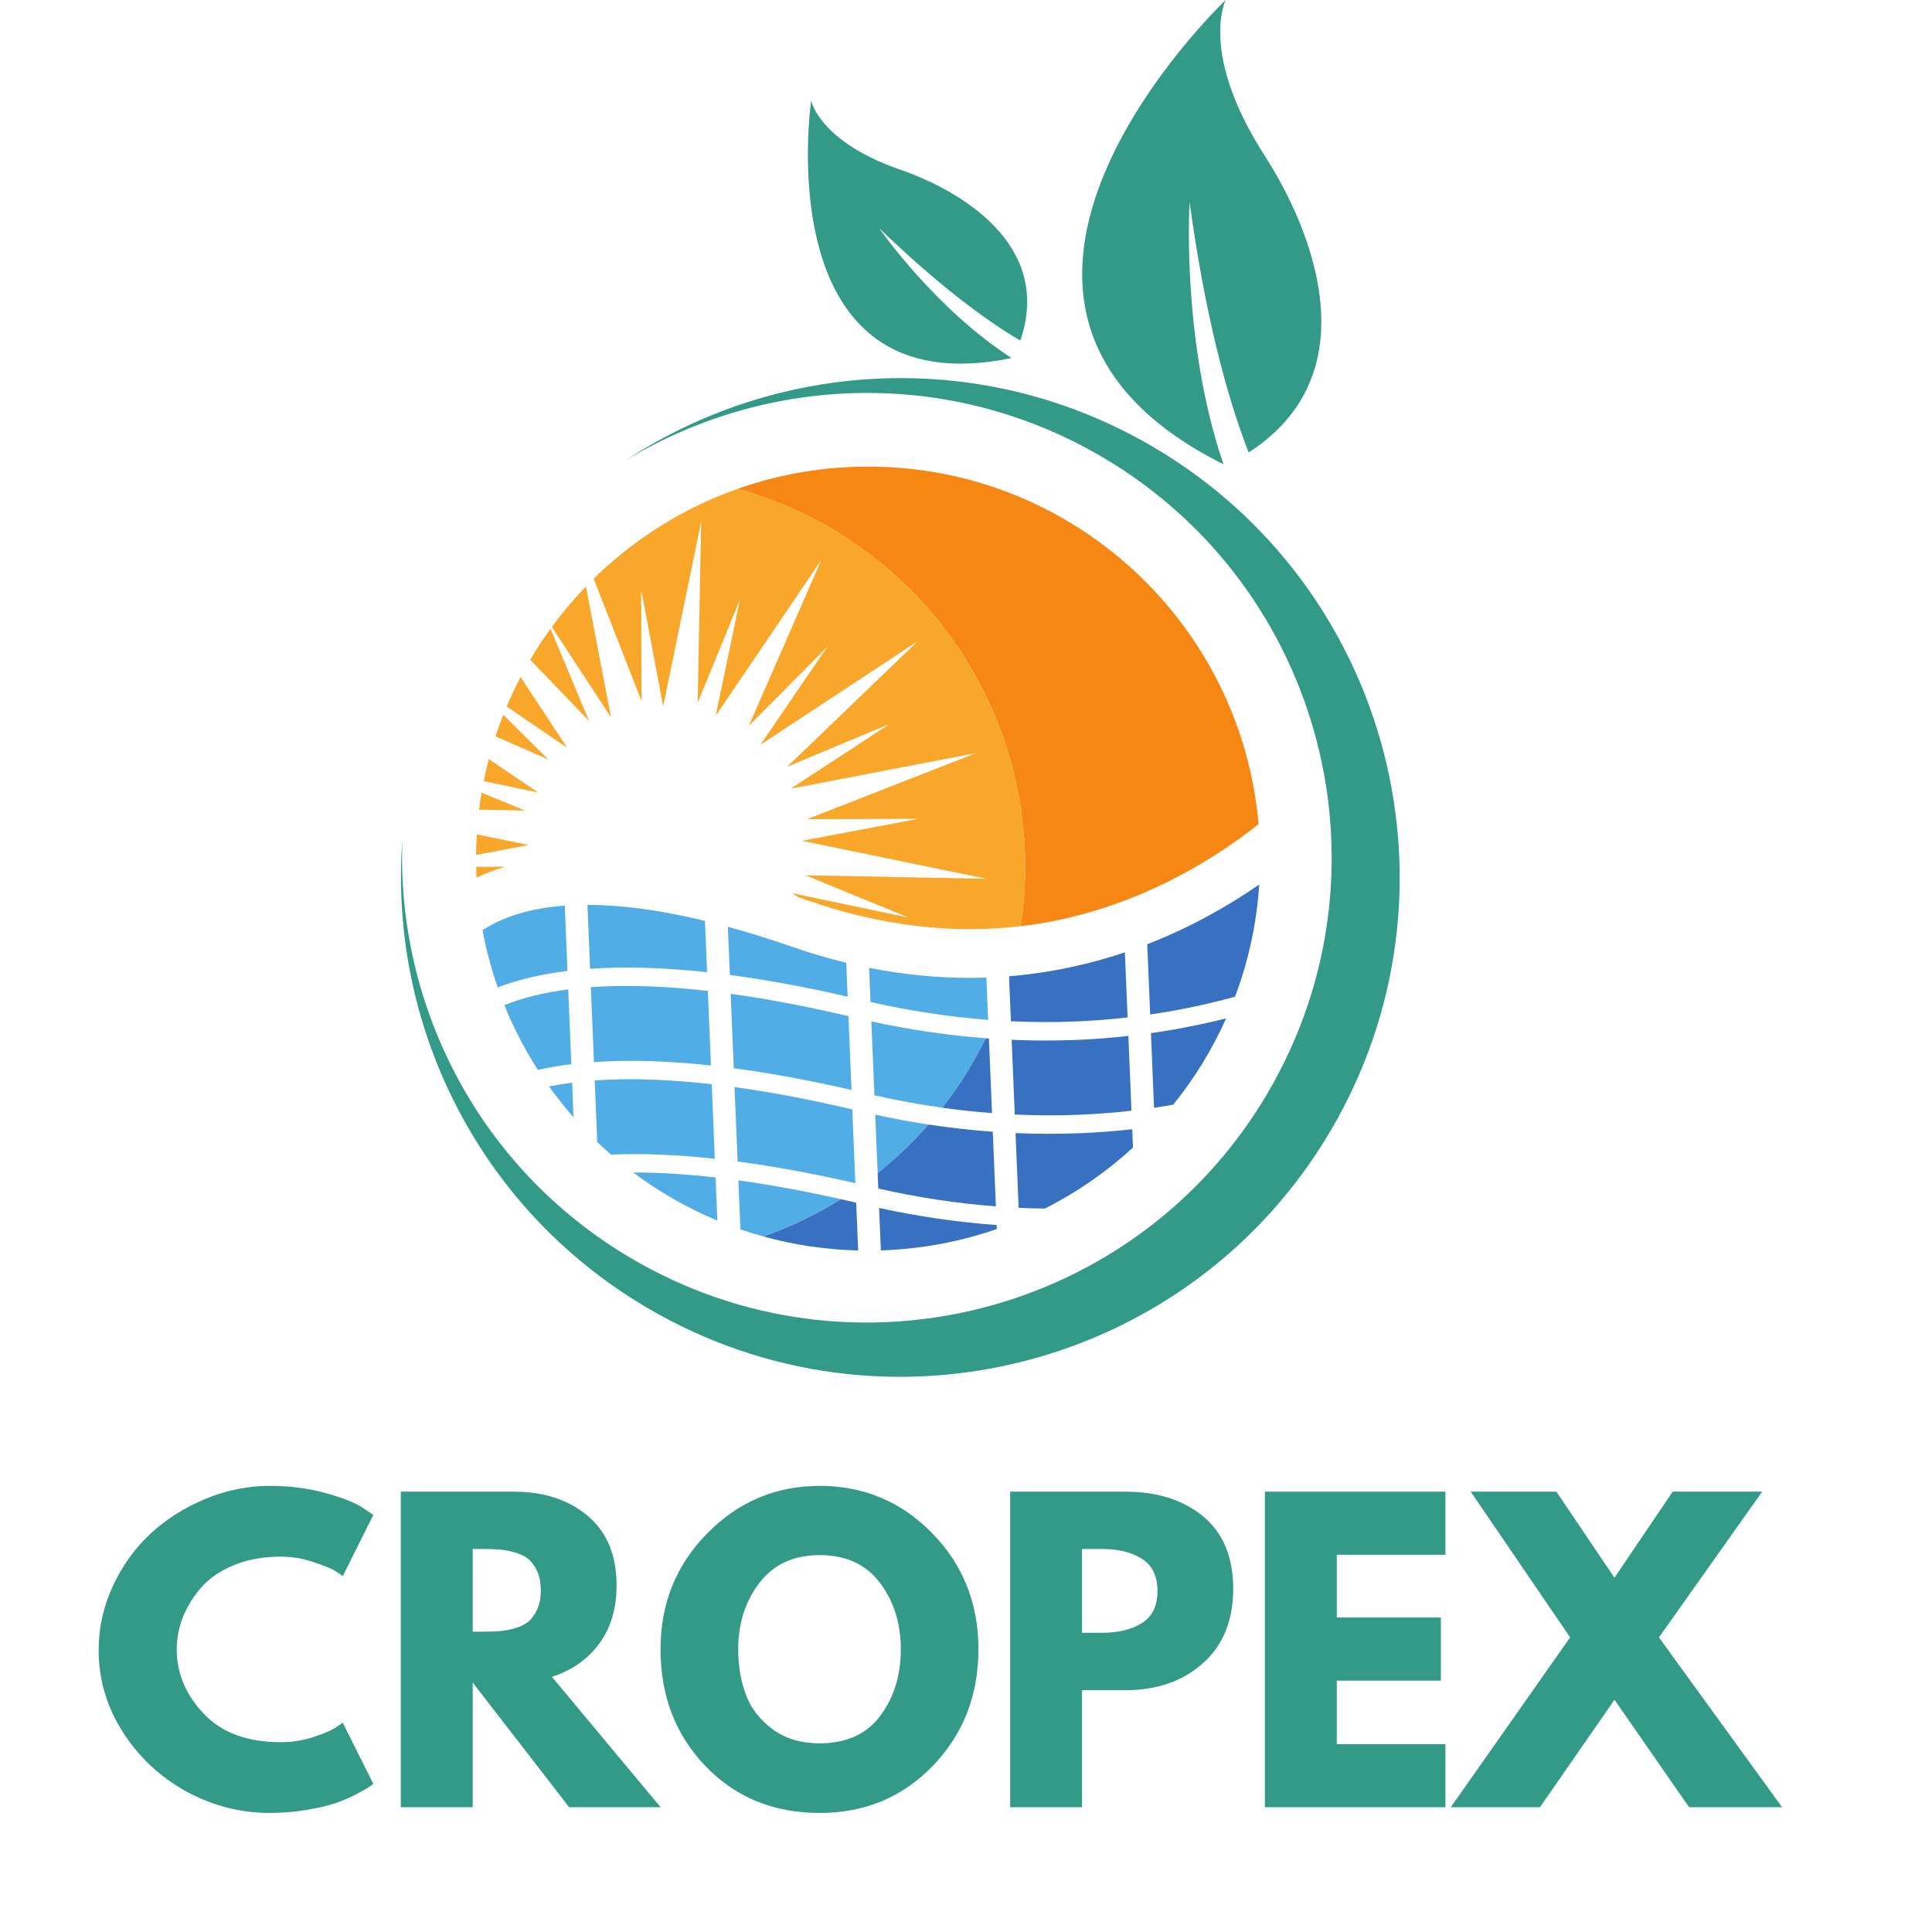<svg xmlns="http://www.w3.org/2000/svg" xmlns:xlink="http://www.w3.org/1999/xlink" width="500" zoomAndPan="magnify" viewBox="0 0 375 375" height="500" preserveAspectRatio="xMidYMid meet" version="1.0"><defs><g/></defs><path fill="#f9a72b" d="M 93.477 153.859 C 93.289 154.949 93.129 156.047 92.992 157.152 L 101.93 157.328 L 93.477 153.859 " fill-opacity="1" fill-rule="nonzero"/><path fill="#f9a72b" d="M 97.688 138.738 C 97.145 140.113 96.641 141.512 96.176 142.926 L 106.402 147.395 L 97.688 138.738 " fill-opacity="1" fill-rule="nonzero"/><path fill="#f9a72b" d="M 101.043 131.41 C 100.066 133.27 99.168 135.18 98.344 137.129 L 110.082 145.137 L 101.043 131.41 " fill-opacity="1" fill-rule="nonzero"/><path fill="#f9a72b" d="M 106.855 122.031 C 105.449 123.969 104.133 125.98 102.91 128.051 L 114.336 139.934 L 106.855 122.031 " fill-opacity="1" fill-rule="nonzero"/><path fill="#f9a72b" d="M 94.879 147.336 C 94.508 148.75 94.18 150.18 93.891 151.625 L 104.465 153.832 L 94.879 147.336 " fill-opacity="1" fill-rule="nonzero"/><path fill="#f9a72b" d="M 92.547 161.949 C 92.465 163.27 92.422 164.602 92.406 165.941 L 102.602 164.016 L 92.547 161.949 " fill-opacity="1" fill-rule="nonzero"/><path fill="#f9a72b" d="M 143.176 94.883 C 132.59 98.617 123.074 104.625 115.223 112.324 L 124.523 136.074 L 124.457 114.492 L 128.723 137.078 L 136.098 101.266 L 135.414 136.406 L 143.609 116.441 L 138.906 138.941 L 159.422 108.68 L 145.344 140.879 L 160.559 125.57 L 147.602 144.559 L 178.137 124.453 L 152.809 148.812 L 172.723 140.492 L 153.488 153.078 L 189.395 146.188 L 156.668 159 L 178.25 158.934 L 155.664 163.199 L 191.473 170.574 L 156.336 169.891 L 176.301 178.086 L 153.801 173.383 L 154.902 174.133 C 155.559 174.352 156.215 174.578 156.875 174.805 C 170.965 179.695 184.754 181.348 198.117 179.77 C 198.688 176.004 198.984 172.152 198.984 168.23 C 198.984 133.23 175.352 103.75 143.176 94.883 " fill-opacity="1" fill-rule="nonzero"/><path fill="#f9a72b" d="M 92.422 168.246 C 92.434 168.945 92.457 169.645 92.492 170.344 C 94.238 169.512 96.105 168.812 98.078 168.23 L 92.422 168.246 " fill-opacity="1" fill-rule="nonzero"/><path fill="#f9a72b" d="M 113.723 113.84 C 111.348 116.301 109.137 118.922 107.109 121.688 L 118.602 139.254 L 113.723 113.84 " fill-opacity="1" fill-rule="nonzero"/><path fill="#51ade5" d="M 139.242 236.918 L 138.895 228.547 C 133.168 227.895 127.832 227.574 122.91 227.582 C 127.914 231.332 133.391 234.477 139.242 236.918 " fill-opacity="1" fill-rule="nonzero"/><path fill="#51ade5" d="M 166.027 229.66 L 165.434 215.34 C 157.289 213.43 149.652 211.98 142.57 211 L 143.172 225.449 C 149.973 226.352 157.562 227.715 166.027 229.66 " fill-opacity="1" fill-rule="nonzero"/><path fill="#51ade5" d="M 137.992 206.809 L 137.395 192.34 C 130.648 191.574 124.445 191.258 118.82 191.406 C 117.398 191.445 116.023 191.516 114.68 191.609 L 115.285 206.148 C 121.523 205.711 129.016 205.836 137.992 206.809 " fill-opacity="1" fill-rule="nonzero"/><path fill="#51ade5" d="M 170.352 227.703 C 173.914 224.855 177.215 221.699 180.211 218.27 C 176.773 217.746 173.328 217.109 169.879 216.359 L 170.352 227.703 " fill-opacity="1" fill-rule="nonzero"/><path fill="#51ade5" d="M 141.82 192.898 L 142.422 207.344 C 149.223 208.246 156.809 209.613 165.277 211.559 L 164.684 197.234 C 156.539 195.324 148.902 193.879 141.82 192.898 " fill-opacity="1" fill-rule="nonzero"/><path fill="#51ade5" d="M 169.723 212.594 C 174.125 213.59 178.523 214.395 182.906 215.012 C 186.16 210.84 188.992 206.324 191.332 201.523 C 183.973 200.961 176.555 199.871 169.129 198.258 L 169.723 212.594 " fill-opacity="1" fill-rule="nonzero"/><path fill="#51ade5" d="M 110.293 192.039 C 105.555 192.648 101.41 193.672 97.902 195.098 C 99.68 199.508 101.859 203.711 104.395 207.664 C 106.363 207.227 108.523 206.852 110.895 206.562 L 110.293 192.039 " fill-opacity="1" fill-rule="nonzero"/><path fill="#51ade5" d="M 143.715 238.617 C 145.188 239.125 146.684 239.586 148.191 240 C 153.496 238.133 158.527 235.695 163.215 232.762 C 156.18 231.188 149.539 229.965 143.32 229.105 L 143.715 238.617 " fill-opacity="1" fill-rule="nonzero"/><path fill="#51ade5" d="M 106.57 210.879 C 108.055 212.953 109.641 214.953 111.324 216.867 L 111.047 210.145 C 109.488 210.344 107.996 210.59 106.57 210.879 " fill-opacity="1" fill-rule="nonzero"/><path fill="#51ade5" d="M 138.742 224.914 L 138.145 210.445 C 131.398 209.676 125.195 209.363 119.57 209.512 C 118.148 209.547 116.773 209.617 115.434 209.715 L 115.926 221.668 C 116.801 222.504 117.695 223.312 118.605 224.105 C 124.309 223.867 130.965 224.07 138.742 224.914 " fill-opacity="1" fill-rule="nonzero"/><path fill="#51ade5" d="M 195.852 189.488 L 195.867 189.855 C 195.906 189.73 195.941 189.602 195.977 189.477 C 195.938 189.48 195.895 189.484 195.852 189.488 " fill-opacity="1" fill-rule="nonzero"/><path fill="#51ade5" d="M 191.457 189.742 C 190.363 189.781 189.262 189.801 188.164 189.801 C 181.727 189.801 175.227 189.152 168.699 187.855 L 168.973 194.488 C 176.613 196.219 184.242 197.375 191.797 197.953 L 191.457 189.742 " fill-opacity="1" fill-rule="nonzero"/><path fill="#51ade5" d="M 153.762 183.777 C 149.312 182.234 145.16 180.949 141.281 179.891 L 141.668 189.238 C 148.473 190.141 156.059 191.512 164.527 193.453 L 164.254 186.871 C 160.762 186.027 157.262 184.996 153.762 183.777 " fill-opacity="1" fill-rule="nonzero"/><path fill="#51ade5" d="M 109.621 175.781 C 103.215 176.258 98.633 177.762 95.387 179.52 C 94.77 179.852 94.199 180.195 93.668 180.547 C 94.371 184.355 95.359 188.066 96.609 191.652 C 100.098 190.305 104.531 189.145 110.145 188.457 L 109.621 175.781 " fill-opacity="1" fill-rule="nonzero"/><path fill="#51ade5" d="M 137.242 188.707 L 136.828 178.738 C 127.641 176.516 120.133 175.641 114.02 175.629 L 114.535 188.043 C 120.773 187.609 128.266 187.73 137.242 188.707 " fill-opacity="1" fill-rule="nonzero"/><path fill="#f68712" d="M 244.289 159.961 C 240.902 121.074 208.262 90.566 168.492 90.566 C 159.617 90.566 151.094 92.086 143.176 94.883 C 175.352 103.75 198.984 133.23 198.984 168.23 C 198.984 172.152 198.688 176.004 198.117 179.77 C 209.094 178.473 219.789 174.996 230.137 169.344 C 235.664 166.328 240.398 163.039 244.289 159.961 " fill-opacity="1" fill-rule="nonzero"/><path fill="#3871c1" d="M 170.352 227.703 L 170.477 230.695 C 178.113 232.426 185.742 233.582 193.301 234.16 L 192.699 219.672 C 188.555 219.375 184.387 218.906 180.211 218.27 C 177.215 221.699 173.914 224.855 170.352 227.703 " fill-opacity="1" fill-rule="nonzero"/><path fill="#3871c1" d="M 192.551 216.055 L 191.949 201.57 C 191.746 201.555 191.539 201.539 191.332 201.523 C 188.992 206.324 186.16 210.84 182.906 215.012 C 186.133 215.461 189.348 215.812 192.551 216.055 " fill-opacity="1" fill-rule="nonzero"/><path fill="#3871c1" d="M 166.57 242.719 L 166.184 233.441 C 165.188 233.207 164.199 232.98 163.215 232.762 C 158.527 235.695 153.496 238.133 148.191 240 C 154.062 241.625 160.219 242.562 166.57 242.719 " fill-opacity="1" fill-rule="nonzero"/><path fill="#3871c1" d="M 208.863 198.262 C 212.207 198.121 215.555 197.859 218.867 197.484 L 218.34 184.848 C 212.281 186.879 206.094 188.301 199.824 189.082 C 198.543 189.238 197.262 189.371 195.977 189.477 C 195.941 189.602 195.906 189.73 195.867 189.855 L 196.215 198.223 C 200.461 198.422 204.68 198.438 208.863 198.262 " fill-opacity="1" fill-rule="nonzero"/><path fill="#3871c1" d="M 170.633 234.465 L 170.973 242.703 C 178.836 242.453 186.398 241.008 193.48 238.547 L 193.449 237.777 C 185.891 237.23 178.266 236.125 170.633 234.465 " fill-opacity="1" fill-rule="nonzero"/><path fill="#3871c1" d="M 234.691 177.68 C 230.762 179.828 226.754 181.691 222.68 183.273 L 223.246 196.914 C 228.816 196.102 234.316 194.945 239.727 193.453 C 242.301 186.613 243.918 179.301 244.418 171.684 C 241.48 173.715 238.234 175.746 234.691 177.68 " fill-opacity="1" fill-rule="nonzero"/><path fill="#3871c1" d="M 209.762 219.945 C 205.578 220.121 201.359 220.113 197.113 219.93 L 197.715 234.434 C 199.422 234.512 201.121 234.559 202.82 234.578 C 209.059 231.418 214.809 227.422 219.914 222.742 L 219.766 219.184 C 216.449 219.551 213.102 219.809 209.762 219.945 " fill-opacity="1" fill-rule="nonzero"/><path fill="#3871c1" d="M 209.613 216.363 C 212.953 216.227 216.305 215.965 219.617 215.59 L 219.016 201.078 C 215.703 201.445 212.352 201.703 209.012 201.844 C 204.828 202.016 200.609 202.012 196.363 201.824 L 196.965 216.328 C 201.211 216.527 205.434 216.539 209.613 216.363 " fill-opacity="1" fill-rule="nonzero"/><path fill="#3871c1" d="M 223.398 200.527 L 223.996 215.02 C 225.242 214.836 226.484 214.637 227.723 214.418 C 231.832 209.332 235.297 203.703 237.996 197.66 C 233.242 198.855 228.426 199.805 223.555 200.504 C 223.504 200.512 223.449 200.52 223.398 200.527 " fill-opacity="1" fill-rule="nonzero"/><path fill="#329a87" d="M 223.945 86.816 C 191.031 67.426 151.344 69.703 121.441 89.363 C 148.918 72.719 184.426 71.316 214.047 88.766 C 256.969 114.055 271.266 169.352 245.98 212.277 C 220.691 255.199 165.395 269.496 122.469 244.211 C 92.852 226.758 76.863 195.02 78.105 162.918 C 75.402 198.605 92.648 234.422 125.562 253.812 C 171.676 280.98 231.082 265.621 258.25 219.508 C 285.418 173.391 270.059 113.984 223.945 86.816 " fill-opacity="1" fill-rule="nonzero"/><path fill="#329a87" d="M 230.898 39.246 C 233.898 61.02 238.02 76.633 242.359 87.824 C 265.898 72.645 254.941 44.926 245.48 30.223 C 232.656 10.293 237.902 0 237.902 0 C 237.902 0 175.52 59.18 237.48 90.125 C 229.23 66.086 230.898 39.246 230.898 39.246 " fill-opacity="1" fill-rule="nonzero"/><path fill="#329a87" d="M 170.617 44.254 C 181.727 54.977 190.777 61.812 198.035 66.109 C 204.445 47.508 186.359 36.953 174.754 32.941 C 159.02 27.504 157.445 19.539 157.445 19.539 C 157.445 19.539 148.684 79.305 196.34 69.496 C 181.348 59.805 170.617 44.254 170.617 44.254 " fill-opacity="1" fill-rule="nonzero"/><g fill="#329a87" fill-opacity="1"><g transform="translate(17.443, 350.783)"><g><path d="M 37.047 -12.625 C 39.18 -12.625 41.25 -12.941 43.25 -13.578 C 45.25 -14.223 46.723 -14.844 47.672 -15.438 L 49.078 -16.406 L 55.016 -4.531 C 54.816 -4.383 54.547 -4.188 54.203 -3.938 C 53.859 -3.688 53.051 -3.227 51.781 -2.562 C 50.52 -1.895 49.172 -1.312 47.734 -0.812 C 46.305 -0.32 44.426 0.117 42.094 0.516 C 39.77 0.91 37.367 1.109 34.891 1.109 C 29.203 1.109 23.805 -0.285 18.703 -3.078 C 13.609 -5.879 9.5 -9.727 6.375 -14.625 C 3.258 -19.531 1.703 -24.828 1.703 -30.516 C 1.703 -34.816 2.617 -38.945 4.453 -42.906 C 6.285 -46.875 8.723 -50.27 11.766 -53.094 C 14.805 -55.914 18.359 -58.164 22.422 -59.844 C 26.484 -61.531 30.641 -62.375 34.891 -62.375 C 38.859 -62.375 42.508 -61.898 45.844 -60.953 C 49.188 -60.016 51.551 -59.078 52.938 -58.141 L 55.016 -56.734 L 49.078 -44.844 C 48.734 -45.145 48.211 -45.504 47.516 -45.922 C 46.828 -46.348 45.441 -46.906 43.359 -47.594 C 41.285 -48.289 39.18 -48.641 37.047 -48.641 C 33.68 -48.641 30.66 -48.094 27.984 -47 C 25.316 -45.906 23.203 -44.469 21.641 -42.688 C 20.086 -40.906 18.898 -38.988 18.078 -36.938 C 17.266 -34.883 16.859 -32.797 16.859 -30.672 C 16.859 -26.016 18.602 -21.844 22.094 -18.156 C 25.582 -14.469 30.566 -12.625 37.047 -12.625 Z M 37.047 -12.625 "/></g></g></g><g fill="#329a87" fill-opacity="1"><g transform="translate(73.347, 350.783)"><g><path d="M 4.453 -61.25 L 26.359 -61.25 C 32.242 -61.25 37.039 -59.676 40.75 -56.531 C 44.469 -53.395 46.328 -48.906 46.328 -43.062 C 46.328 -38.562 45.203 -34.785 42.953 -31.734 C 40.703 -28.691 37.645 -26.551 33.781 -25.312 L 54.875 0 L 37.125 0 L 18.406 -24.203 L 18.406 0 L 4.453 0 Z M 18.406 -34.078 L 20.047 -34.078 C 21.336 -34.078 22.426 -34.102 23.312 -34.156 C 24.207 -34.207 25.223 -34.379 26.359 -34.672 C 27.492 -34.973 28.406 -35.395 29.094 -35.938 C 29.789 -36.477 30.383 -37.27 30.875 -38.312 C 31.375 -39.352 31.625 -40.613 31.625 -42.094 C 31.625 -43.582 31.375 -44.848 30.875 -45.891 C 30.383 -46.93 29.789 -47.723 29.094 -48.266 C 28.406 -48.805 27.492 -49.223 26.359 -49.516 C 25.223 -49.816 24.207 -49.992 23.312 -50.047 C 22.426 -50.098 21.336 -50.125 20.047 -50.125 L 18.406 -50.125 Z M 18.406 -34.078 "/></g></g></g><g fill="#329a87" fill-opacity="1"><g transform="translate(126.505, 350.783)"><g><path d="M 1.703 -30.672 C 1.703 -39.523 4.723 -47.02 10.766 -53.156 C 16.805 -59.301 24.082 -62.375 32.594 -62.375 C 41.156 -62.375 48.43 -59.316 54.422 -53.203 C 60.41 -47.086 63.406 -39.578 63.406 -30.672 C 63.406 -21.703 60.457 -14.16 54.562 -8.047 C 48.676 -1.941 41.352 1.109 32.594 1.109 C 23.633 1.109 16.242 -1.922 10.422 -7.984 C 4.609 -14.047 1.703 -21.609 1.703 -30.672 Z M 16.781 -30.672 C 16.781 -27.453 17.273 -24.516 18.266 -21.859 C 19.254 -19.211 20.984 -16.973 23.453 -15.141 C 25.93 -13.316 28.977 -12.406 32.594 -12.406 C 37.789 -12.406 41.711 -14.188 44.359 -17.75 C 47.016 -21.312 48.344 -25.617 48.344 -30.672 C 48.344 -35.672 46.992 -39.961 44.297 -43.547 C 41.598 -47.141 37.695 -48.938 32.594 -48.938 C 27.539 -48.938 23.641 -47.141 20.891 -43.547 C 18.148 -39.961 16.781 -35.672 16.781 -30.672 Z M 16.781 -30.672 "/></g></g></g><g fill="#329a87" fill-opacity="1"><g transform="translate(191.615, 350.783)"><g><path d="M 4.453 -61.25 L 26.797 -61.25 C 33.035 -61.25 38.086 -59.641 41.953 -56.422 C 45.816 -53.211 47.75 -48.535 47.75 -42.391 C 47.75 -36.254 45.789 -31.441 41.875 -27.953 C 37.969 -24.461 32.941 -22.719 26.797 -22.719 L 18.406 -22.719 L 18.406 0 L 4.453 0 Z M 18.406 -33.859 L 22.344 -33.859 C 25.469 -33.859 28.031 -34.488 30.031 -35.75 C 32.039 -37.008 33.047 -39.078 33.047 -41.953 C 33.047 -44.867 32.039 -46.957 30.031 -48.219 C 28.031 -49.488 25.469 -50.125 22.344 -50.125 L 18.406 -50.125 Z M 18.406 -33.859 "/></g></g></g><g fill="#329a87" fill-opacity="1"><g transform="translate(241.06, 350.783)"><g><path d="M 39.5 -61.25 L 39.5 -49 L 18.406 -49 L 18.406 -36.828 L 38.609 -36.828 L 38.609 -24.578 L 18.406 -24.578 L 18.406 -12.25 L 39.5 -12.25 L 39.5 0 L 4.453 0 L 4.453 -61.25 Z M 39.5 -61.25 "/></g></g></g><g fill="#329a87" fill-opacity="1"><g transform="translate(284.121, 350.783)"><g><path d="M 61.781 0 L 43.734 0 L 29.25 -20.859 L 14.781 0 L -2.531 0 L 20.641 -32.969 L 1.344 -61.25 L 17.969 -61.25 L 29.25 -44.547 L 40.547 -61.25 L 57.922 -61.25 L 37.875 -32.969 Z M 61.781 0 "/></g></g></g></svg>